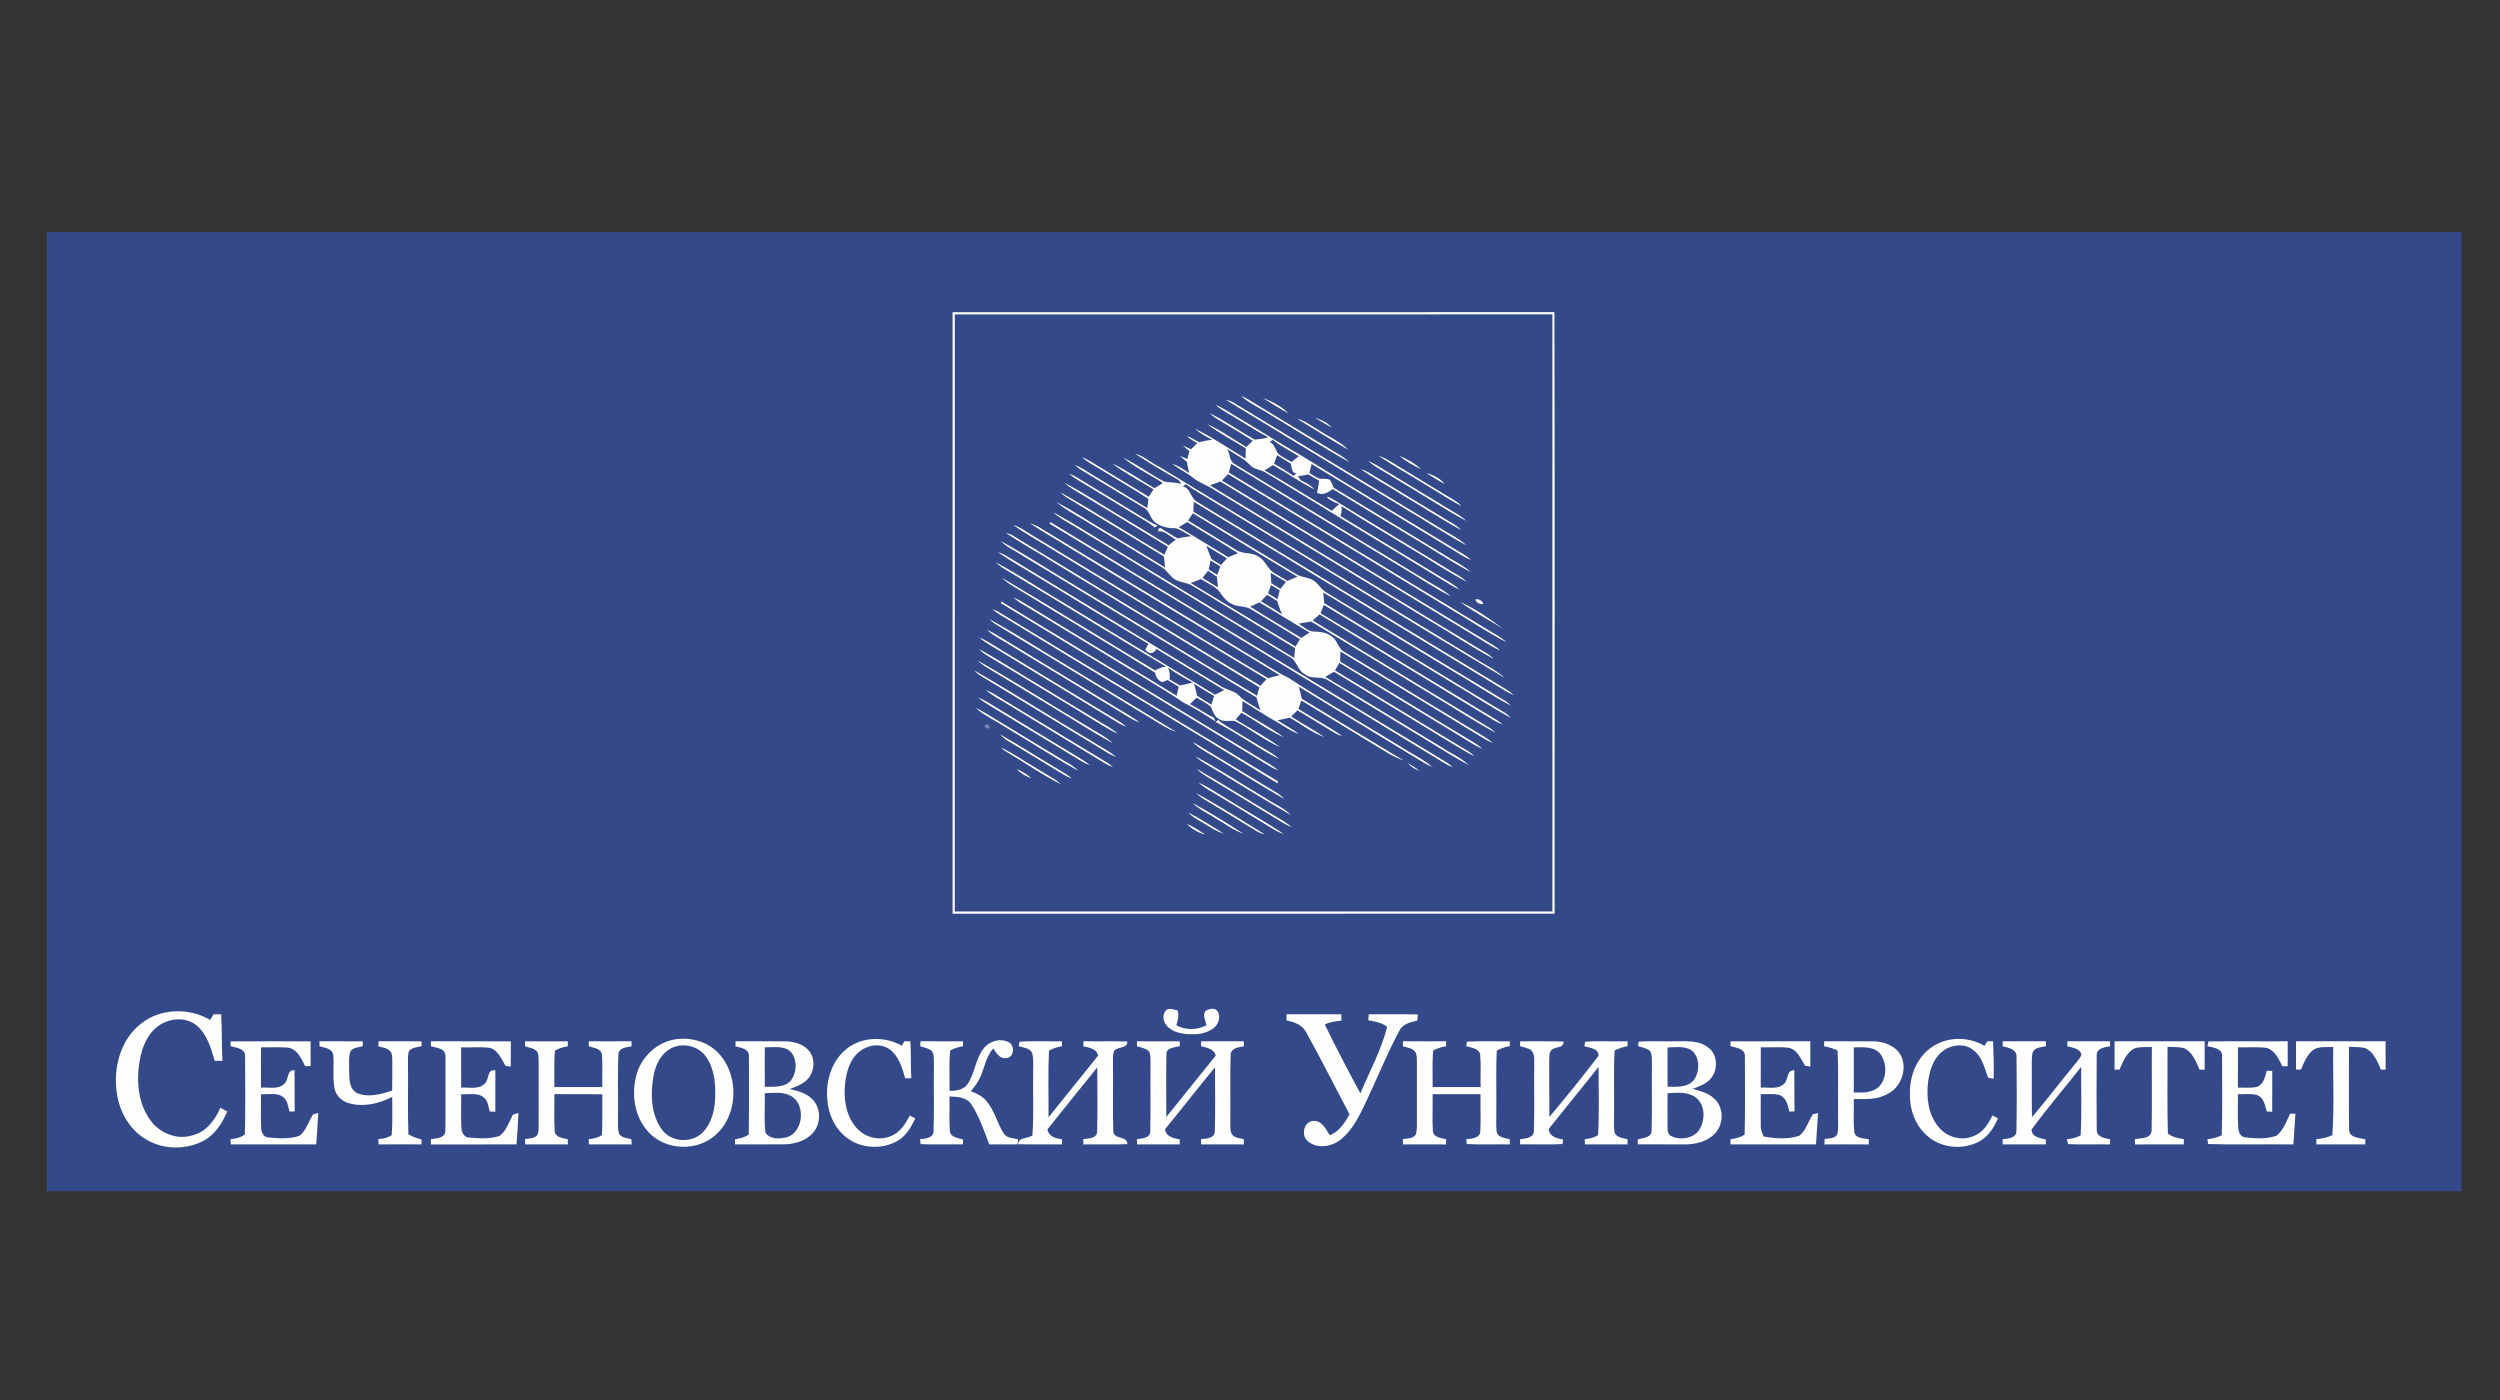 <?xml version="1.0" encoding="utf-8"?>
<!-- Generator: Adobe Illustrator 27.2.0, SVG Export Plug-In . SVG Version: 6.00 Build 0)  -->
<svg version="1.1" id="_x31_" xmlns="http://www.w3.org/2000/svg" xmlns:xlink="http://www.w3.org/1999/xlink" x="0px" y="0px"
	 viewBox="0 0 250 140" style="enable-background:new 0 0 250 140;" xml:space="preserve">
<rect x="0" y="0" width="250" height="140" fill="#333333" stroke="none"/>
<style type="text/css">
	.st0{fill-rule:evenodd;clip-rule:evenodd;fill:#34498A;}
	.st1{fill-rule:evenodd;clip-rule:evenodd;fill:#FEFEFC;}
	.st2{fill-rule:evenodd;clip-rule:evenodd;fill:#7783AE;}
</style>
<g>
	<rect x="4.674" y="23.195" class="st0" width="241.473" height="95.933"/>
	<path class="st1" d="M95.26,31.218c20.059,0.002,40.118,0.015,60.179-0.006c0.054,20.051,0.01,40.105,0.021,60.156
		c-20.067,0.006-40.134-0.006-60.2,0.006C95.258,71.322,95.258,51.271,95.26,31.218L95.26,31.218z M95.48,31.438
		c-0.002,19.905,0.004,39.807-0.002,59.712c19.92-0.006,39.84-0.002,59.762-0.002c0-19.905-0.002-39.809,0-59.714
		C135.32,31.447,115.4,31.439,95.48,31.438L95.48,31.438z M124.086,39.576c0.884,0.793,1.998,1.268,2.982,1.924
		c2.615,1.556,5.175,3.22,7.835,4.698c-0.444-0.471-1.031-0.757-1.571-1.093c-2.61-1.583-5.219-3.164-7.827-4.747
		C125.046,40.073,124.592,39.774,124.086,39.576L124.086,39.576z M126.262,39.784c0.845,0.54,1.701,1.073,2.585,1.55
		C128.128,40.616,127.206,40.133,126.262,39.784L126.262,39.784z M122.575,39.977c6.034,3.691,12.093,7.341,18.135,11.018
		c1.988,1.158,3.897,2.459,5.932,3.532c-0.818-0.764-1.87-1.206-2.793-1.824c-6.843-4.156-13.693-8.302-20.53-12.465
		C123.088,40.101,122.83,40.035,122.575,39.977L122.575,39.977z M121.554,40.502c0.674,0.569,1.477,0.952,2.214,1.426
		c1.017,0.596,1.994,1.262,3.05,1.789c-0.429,0.181-0.903,0.17-1.353,0.243c-1.511-0.859-2.946-1.855-4.49-2.652
		c0.426,0.467,1.002,0.741,1.533,1.069c0.927,0.56,1.857,1.112,2.77,1.695c-0.222,0.206-0.43,0.417-0.645,0.627
		c-1.293-0.77-2.527-1.666-3.903-2.283c1.199,0.925,2.569,1.608,3.847,2.421c-0.01,0.34-0.019,0.679-0.017,1.019
		c-1.689-0.996-3.303-2.135-5.069-2.986c0.508,0.463,1.118,0.791,1.731,1.094c-0.442,0.07-0.882,0.147-1.314,0.255
		c-0.405-0.232-0.807-0.471-1.245-0.631c0.315,0.297,0.689,0.515,1.062,0.73c-0.212,0.203-0.423,0.407-0.631,0.61
		c-0.272-0.131-0.544-0.263-0.82-0.376c0.218,0.191,0.444,0.372,0.676,0.552c-0.073,0.264-0.151,0.529-0.218,0.795
		c-0.253-0.106-0.504-0.21-0.755-0.311c0.23,0.203,0.467,0.396,0.705,0.593c0.07,0.38,0.149,0.759,0.241,1.137
		c-0.529-0.382-1.087-0.733-1.704-0.952c0.639,0.535,1.415,0.876,2.069,1.394c0.654,0.542,1.49,0.78,2.187,1.257
		c7.202,4.389,14.417,8.754,21.626,13.131c2.094,1.232,4.119,2.587,6.258,3.737c-0.496-0.544-1.191-0.834-1.801-1.224
		c-8.85-5.384-17.714-10.744-26.562-16.129c0.348-0.118,0.689-0.257,1.035-0.382c8.675,5.262,17.347,10.529,26.023,15.793
		c0.641,0.378,1.253,0.817,1.948,1.1c-0.417-0.425-0.952-0.695-1.455-0.998c-8.785-5.329-17.563-10.665-26.352-15.99
		c0.201-0.216,0.403-0.434,0.604-0.652c7.352,4.459,14.699,8.923,22.051,13.378c1.938,1.137,3.805,2.409,5.798,3.445
		c-0.496-0.484-1.122-0.793-1.702-1.156c-8.688-5.271-17.378-10.539-26.062-15.816c0.077-0.293,0.153-0.589,0.226-0.884
		c5.561,3.393,11.136,6.764,16.704,10.143c1.768,1.019,3.445,2.206,5.274,3.115c-0.807-0.728-1.82-1.162-2.72-1.757
		c-6.287-3.822-12.577-7.638-18.868-11.452c-0.583-0.272-0.49-1.042-0.776-1.527c0.749,0.546,1.635,0.913,2.272,1.606
		c0.438,0.492,1.17,0.452,1.687,0.828c5.831,3.557,11.676,7.088,17.513,10.634c0.568,0.342,1.116,0.724,1.731,0.977
		c-0.533-0.519-1.21-0.842-1.832-1.234c-3.349-2.04-6.708-4.065-10.055-6.107c0.127-0.311,0.147-0.643,0.11-0.975
		c2.372,1.506,4.798,2.926,7.196,4.393c1.789,1.038,3.498,2.229,5.341,3.168c-0.635-0.614-1.463-0.965-2.191-1.45
		c-3.723-2.266-7.456-4.513-11.172-6.791c-0.21-0.1-0.409-0.27-0.649-0.257c0.309,0.378,0.805,0.55,1.247,0.728
		c-0.043,0.037-0.125,0.106-0.168,0.143c-0.197,0.166-0.384,0.346-0.562,0.529c-2.249-1.338-4.453-2.753-6.727-4.044
		c0.276-0.176,0.55-0.355,0.828-0.535c1.396,0.78,2.702,1.716,4.138,2.426c-0.37-0.45-0.892-0.666-1.384-0.928
		c-0.062-0.098-0.183-0.293-0.243-0.39c0.344-0.035,0.687-0.093,1.027-0.176c0.361,0.209,0.72,0.425,1.081,0.637
		c-0.064,0.402-0.118,0.805-0.203,1.204c0.55,0.328,1.114-0.058,1.567-0.369c2.592,1.565,5.175,3.144,7.765,4.71
		c2.023,1.181,3.967,2.502,6.038,3.594c-0.782-0.733-1.787-1.152-2.668-1.745c-3.683-2.241-7.372-4.468-11.053-6.711
		c-0.124-0.264-0.185-0.569-0.388-0.787c-0.328-0.145-0.702-0.056-1.046-0.116c-0.357-0.139-0.666-0.369-0.99-0.564
		c0.081-0.297,0.151-0.595,0.226-0.894c4.691,2.88,9.41,5.715,14.112,8.578c0.612,0.365,1.197,0.782,1.867,1.042
		c-0.21-0.187-0.43-0.363-0.666-0.513c-5.439-3.32-10.923-6.58-16.332-9.948c-2.158-1.22-4.243-2.569-6.382-3.828
		C123.029,41.313,122.355,40.784,121.554,40.502L121.554,40.502z M126.974,44.204c0.456,0.206,0.564,0.701,0.78,1.102
		c0.403,0.378,0.927,0.598,1.392,0.89c0.243-0.195,0.487-0.388,0.737-0.575c-0.89-0.525-1.797-1.023-2.625-1.639
		C127.161,44.056,127.065,44.129,126.974,44.204L126.974,44.204z M127.708,45.519c-0.098,0.284-0.199,0.566-0.299,0.847
		c0.652,0.396,1.316,0.776,1.938,1.22c0.1-0.083,0.201-0.168,0.303-0.251c-0.519-0.012-0.463-0.616-0.567-0.965
		C128.622,46.088,128.163,45.804,127.708,45.519L127.708,45.519z M131.487,41.757c0.554,0.355,1.116,0.703,1.706,0.996
		C132.732,42.259,132.114,41.971,131.487,41.757L131.487,41.757z M129.728,41.884c1.691,1.054,3.39,2.098,5.113,3.1
		c-0.872-0.876-2.048-1.345-3.061-2.03C131.107,42.579,130.499,42.048,129.728,41.884L129.728,41.884z M113.485,45.353
		c1.43,0.934,2.893,1.822,4.386,2.654c0.064,0.098,0.191,0.295,0.255,0.392c-0.568-0.191-1.172-0.124-1.743-0.255
		c-1.388-0.747-2.668-1.691-4.08-2.394c1.197,1.029,2.671,1.679,3.984,2.552c-0.28,0.168-0.56,0.34-0.834,0.515
		c-1.421-0.813-2.753-1.791-4.241-2.475c1.291,0.99,2.758,1.733,4.14,2.594c-0.16,0.245-0.317,0.494-0.471,0.743
		c-1.65-0.992-3.287-2.006-4.938-2.996c-0.569-0.342-1.12-0.733-1.749-0.957c0.623,0.552,1.384,0.909,2.081,1.355
		c1.519,0.938,3.073,1.824,4.565,2.806c-0.027,0.23-0.083,0.689-0.11,0.919c-1.884-1.154-3.775-2.293-5.663-3.44
		c-0.521-0.315-1.025-0.668-1.598-0.88c0.259,0.253,0.558,0.458,0.871,0.643c2.004,1.199,3.994,2.419,5.993,3.621
		c0.614,0.268,0.66,1.035,1.133,1.448c0.587,0.477,1.351,0.649,2.094,0.623c0.569,0.141,1.033,0.556,1.565,0.801
		c-0.465,0.046-0.925,0.116-1.376,0.218c-0.558-0.324-1.104-0.664-1.65-1.007c-0.222-0.149-0.257,0.168-0.328,0.299
		c0.699-0.116,1.222,0.533,1.809,0.826c-0.243,0.185-0.481,0.376-0.718,0.567c-1.49-0.926-3.003-1.818-4.501-2.733
		c-1.982-1.162-3.889-2.465-5.93-3.521c0.23,0.218,0.484,0.411,0.755,0.579c3.204,1.932,6.403,3.876,9.597,5.824
		c-0.116,0.266-0.228,0.533-0.34,0.801c-3.476-2.064-6.881-4.254-10.396-6.244c0.189,0.195,0.396,0.375,0.627,0.521
		c3.241,1.963,6.486,3.922,9.719,5.897c0.033,0.369,0.07,0.737,0.118,1.106c-1.907-1.206-3.857-2.347-5.779-3.529
		c-1.712-0.988-3.337-2.133-5.104-3.017c1.081,0.902,2.376,1.5,3.55,2.272c2.322,1.405,4.636,2.82,6.962,4.217
		c0.571,0.317,0.849,0.965,1.421,1.282c0.525,0.291,1.166,0.272,1.679,0.596c3.413,2.094,6.849,4.15,10.263,6.242
		c-0.033,0.324-0.058,0.649-0.077,0.975c-6.034-3.683-12.083-7.341-18.127-11.008c-1.986-1.172-3.909-2.457-5.941-3.542
		c0.623,0.637,1.471,0.975,2.204,1.467c7.125,4.322,14.245,8.653,21.375,12.967c0.772,0.34,0.789,1.386,1.558,1.751
		c0.668,0.552,1.616,0.127,2.303,0.595c2.677,1.631,5.362,3.25,8.039,4.883c2.023,1.183,3.978,2.496,6.044,3.604
		c-0.768-0.747-1.784-1.158-2.664-1.751c-3.901-2.351-7.773-4.754-11.695-7.07c0.293-0.166,0.587-0.336,0.878-0.51
		c2.691,1.633,5.384,3.264,8.072,4.899c1.986,1.168,3.913,2.444,5.937,3.544c-0.357-0.436-0.884-0.67-1.351-0.959
		c-4.185-2.544-8.375-5.078-12.56-7.623c0.147-0.251,0.293-0.502,0.442-0.753c4.115,2.513,8.248,5.001,12.367,7.512
		c0.647,0.382,1.266,0.822,1.969,1.104c-0.267-0.239-0.554-0.455-0.861-0.639c-4.474-2.683-8.912-5.432-13.396-8.103
		c0.008-0.34,0.012-0.682,0.017-1.021c4.862,2.947,9.723,5.897,14.581,8.848c0.222,0.127,0.463,0.232,0.708,0.318
		c-1.235-0.946-2.641-1.641-3.945-2.48c-3.64-2.206-7.273-4.422-10.917-6.621c-0.662-0.318-0.703-1.197-1.313-1.575
		c-0.481-0.373-1.094-0.465-1.683-0.469c-0.637,0.014-1.102-0.496-1.61-0.797c0.415-0.068,0.836-0.135,1.253-0.212
		c4.056,2.453,8.101,4.918,12.155,7.374c2.108,1.239,4.148,2.602,6.302,3.758c-0.201-0.201-0.411-0.382-0.651-0.527
		c-5.883-3.567-11.765-7.14-17.648-10.707c0.228-0.203,0.456-0.405,0.685-0.608c5.81,3.538,11.632,7.059,17.444,10.597
		c0.282,0.17,0.581,0.313,0.896,0.421c-0.344-0.291-0.724-0.525-1.106-0.755c-5.716-3.444-11.4-6.941-17.121-10.373
		c0.104-0.28,0.208-0.562,0.313-0.841c4.167,2.536,8.342,5.061,12.512,7.597c2.075,1.214,4.081,2.55,6.19,3.7
		c-0.436-0.506-1.06-0.772-1.612-1.119c-5.681-3.459-11.377-6.891-17.054-10.36c-0.025-0.355-0.052-0.71-0.083-1.065
		c4.264,2.612,8.549,5.187,12.817,7.791c1.996,1.162,3.916,2.457,5.955,3.54c-0.197-0.193-0.401-0.374-0.635-0.519
		c-5.928-3.585-11.844-7.188-17.772-10.773c-0.635-0.33-0.917-1.081-1.579-1.363c-0.517-0.205-1.096-0.226-1.565-0.546
		c-3.401-2.077-6.812-4.136-10.219-6.206c0.015-0.33,0.029-0.66,0.042-0.99c10.128,6.14,20.248,12.29,30.374,18.432
		c0.531,0.328,1.058,0.676,1.645,0.905c-0.251-0.218-0.517-0.417-0.795-0.591c-10.329-6.256-20.644-12.531-30.971-18.789
		c-0.583-0.38-0.581-1.322-1.353-1.492c0.098-0.075,0.199-0.151,0.301-0.224c0.95,0.691,1.992,1.239,2.982,1.87
		c9.64,5.826,19.239,11.718,28.899,17.504c-0.89-0.849-2.036-1.344-3.054-2.015c-10.489-6.368-20.976-12.736-31.471-19.096
		C115.095,46.283,114.395,45.6,113.485,45.353L113.485,45.353z M118.811,52.056c1.598,0.998,3.225,1.951,4.828,2.944
		c0.652,0.45,1.546,0.181,2.193,0.662c0.743,0.361,0.909,1.307,1.646,1.67c0.419,0.259,0.845,0.506,1.27,0.757
		c0.33-0.143,0.66-0.284,0.996-0.417c-3.498-2.102-6.986-4.219-10.464-6.352C119.126,51.566,118.967,51.811,118.811,52.056
		L118.811,52.056z M117.875,52.718c1.67,0.975,3.299,2.013,4.961,3c0.322-0.135,0.643-0.27,0.973-0.4
		c-1.677-1.071-3.401-2.065-5.088-3.117C118.439,52.375,118.157,52.547,117.875,52.718L117.875,52.718z M120.633,54.583
		c0.178,0.432,0.313,0.882,0.513,1.307c0.301,0.23,0.635,0.409,0.959,0.608c0.197-0.222,0.394-0.442,0.595-0.662
		C122.011,55.417,121.32,55.002,120.633,54.583L120.633,54.583z M121.052,56.05c-0.06,0.297-0.118,0.595-0.18,0.892
		c0.284,0.18,0.564,0.363,0.849,0.546c0.102-0.284,0.208-0.567,0.318-0.847C121.71,56.444,121.38,56.247,121.052,56.05
		L121.052,56.05z M120.245,57.789c0.519,0.313,1.037,0.627,1.554,0.948c-0.042-0.353-0.079-0.705-0.11-1.056
		c-0.293-0.203-0.591-0.399-0.882-0.6C120.618,57.316,120.43,57.552,120.245,57.789L120.245,57.789z M127.072,57.282
		c0.017,0.345,0.039,0.691,0.054,1.036c0.305,0.191,0.612,0.38,0.919,0.571c0.181-0.235,0.365-0.471,0.55-0.705
		C128.084,57.89,127.578,57.585,127.072,57.282L127.072,57.282z M119.072,58.301c3.505,2.102,6.991,4.233,10.485,6.354
		c0.145-0.247,0.293-0.492,0.444-0.737c-1.606-1-3.231-1.967-4.843-2.957c-0.573-0.394-1.322-0.234-1.926-0.544
		c-0.471-0.21-0.838-0.591-1.116-1.017c-0.448-0.747-1.322-1.027-2.009-1.494C119.763,58.042,119.417,58.175,119.072,58.301
		L119.072,58.301z M127.098,58.5c-0.098,0.278-0.197,0.554-0.293,0.832c0.313,0.197,0.627,0.394,0.942,0.593
		c0.073-0.295,0.149-0.593,0.226-0.888C127.679,58.859,127.387,58.679,127.098,58.5L127.098,58.5z M126.702,59.482
		c-0.201,0.214-0.405,0.429-0.604,0.645c0.707,0.438,1.432,0.847,2.119,1.318c-0.203-0.432-0.363-0.882-0.49-1.34
		C127.385,59.893,127.044,59.687,126.702,59.482L126.702,59.482z M125.013,60.665c1.687,1.063,3.411,2.069,5.105,3.119
		c0.282-0.18,0.564-0.359,0.849-0.535c-1.702-0.959-3.343-2.017-5.023-3.011C125.634,60.383,125.324,60.524,125.013,60.665
		L125.013,60.665z M137.818,45.559c1.687,1.12,3.455,2.112,5.175,3.183c1.062,0.612,2.067,1.322,3.171,1.859
		c-0.525-0.531-1.205-0.851-1.83-1.239c-1.756-1.075-3.521-2.135-5.277-3.21C138.665,45.909,138.252,45.706,137.818,45.559
		L137.818,45.559z M139.932,45.569c0.649,0.568,1.415,0.988,2.189,1.363C141.497,46.331,140.715,45.918,139.932,45.569
		L139.932,45.569z M136.824,46.117c0.849,0.708,1.863,1.181,2.785,1.785c2.347,1.374,4.615,2.89,7.007,4.185
		c-0.459-0.477-1.058-0.774-1.616-1.114c-2.116-1.28-4.227-2.563-6.339-3.847C138.059,46.771,137.486,46.356,136.824,46.117
		L136.824,46.117z M136.079,46.918c1.313,0.925,2.741,1.672,4.094,2.538c1.986,1.174,3.916,2.446,5.941,3.548
		c-0.417-0.461-0.983-0.733-1.504-1.054c-2.318-1.405-4.636-2.81-6.953-4.22C137.15,47.428,136.662,47.059,136.079,46.918
		L136.079,46.918z M106.898,47.349c0.517,0.49,1.164,0.809,1.764,1.181c1.718,1.046,3.443,2.083,5.159,3.131
		c0.566,0.347,1.162,0.654,1.662,1.096c0.089-0.064,0.178-0.129,0.268-0.193c-0.546-0.237-1.052-0.554-1.554-0.869
		c-1.836-1.123-3.679-2.231-5.519-3.351C108.096,47.995,107.533,47.602,106.898,47.349L106.898,47.349z M142.648,47.308
		c0.596,0.388,1.203,0.762,1.834,1.096C144.012,47.845,143.344,47.493,142.648,47.308L142.648,47.308z M104.958,52.367
		c12.807,7.725,25.576,15.513,38.367,23.265c0.641,0.371,1.241,0.83,1.948,1.077c-0.193-0.176-0.394-0.334-0.612-0.471
		c-13.214-7.997-26.404-16.036-39.622-24.028C105.019,52.25,104.979,52.329,104.958,52.367L104.958,52.367z M102.973,52.307
		c1.224,0.855,2.552,1.556,3.81,2.363c7.067,4.277,14.118,8.582,21.192,12.848c-0.39,0.089-0.774,0.189-1.154,0.305
		c-7.831-4.7-15.618-9.476-23.435-14.197c-0.687-0.39-1.313-0.905-2.077-1.133c1.355,0.963,2.828,1.753,4.237,2.637
		c7.034,4.262,14.054,8.549,21.101,12.79c-0.205,0.218-0.403,0.436-0.602,0.656c-8.302-5.013-16.583-10.058-24.877-15.083
		c-0.181-0.102-0.386-0.151-0.583-0.201c1.562,1.048,3.21,1.961,4.804,2.959c6.848,4.16,13.707,8.302,20.546,12.477
		c-0.079,0.282-0.155,0.566-0.228,0.849c-5.75-3.451-11.47-6.955-17.208-10.423c-2.805-1.666-5.545-3.442-8.389-5.038
		c0.38,0.44,0.909,0.699,1.399,0.994c8.053,4.878,16.092,9.773,24.147,14.643c0.108,0.438,0.239,0.869,0.392,1.295
		c-0.705-0.506-1.525-0.851-2.139-1.477c-0.473-0.525-1.231-0.554-1.795-0.94c-7.19-4.38-14.398-8.732-21.59-13.11
		c-0.234-0.135-0.485-0.23-0.735-0.313c1.297,0.936,2.723,1.683,4.077,2.54c3.66,2.206,7.29,4.461,10.971,6.632
		c-0.075,0.141-0.222,0.425-0.295,0.567c0.261,0.506,0.871,0.467,1.087-0.06c2.26,1.378,4.53,2.741,6.789,4.121
		c-0.313,0.149-0.616,0.305-0.921,0.463c-5.189-3.173-10.402-6.308-15.598-9.474c-2.121-1.243-4.166-2.621-6.337-3.774
		c0.365,0.363,0.805,0.633,1.247,0.892c5.285,3.164,10.514,6.418,15.813,9.557c-0.409,0.01-0.77,0.174-1.112,0.374
		c-5.117-3.092-10.205-6.235-15.345-9.286c0.313,0.293,0.654,0.554,1.017,0.782c4.775,2.92,9.589,5.781,14.344,8.736
		c0.039,0.442,0.288,0.774,0.699,0.938c0.178-0.073,0.357-0.147,0.537-0.218c0.371,0.228,0.741,0.456,1.114,0.681
		c-0.075,0.299-0.145,0.6-0.21,0.903c-4.884-3.013-9.813-5.953-14.708-8.95c-0.531-0.32-1.052-0.662-1.633-0.886
		c0.206,0.185,0.425,0.355,0.66,0.504c2.959,1.787,5.912,3.584,8.869,5.376c2.502,1.56,5.084,3,7.524,4.65
		c1.11,0.529,2.131,1.214,3.171,1.865c-0.043-0.095-0.127-0.284-0.17-0.378c-0.834-0.386-1.562-0.956-2.392-1.349
		c0.228-0.214,0.454-0.43,0.676-0.652c0.467,0.299,0.984,0.533,1.405,0.899c0.218,0.419,0.322,0.942,0.764,1.199
		c0.473,0.386,1.104,0.16,1.652,0.243c1.556,0.807,2.946,1.926,4.555,2.631c-1.415-1.04-2.982-1.861-4.47-2.789
		c0.191-0.226,0.382-0.45,0.575-0.676c1.43,0.801,2.752,1.809,4.254,2.469c-1.316-0.986-2.797-1.728-4.175-2.623
		c0.01-0.338,0.016-0.676,0.016-1.014c1.143,0.683,2.247,1.43,3.409,2.081c0.741,0.421,1.426,0.952,2.245,1.22
		c-0.67-0.517-1.43-0.897-2.131-1.372c0.4-0.083,0.805-0.168,1.204-0.259c1.164,0.625,2.202,1.504,3.465,1.93
		c-1.079-0.724-2.218-1.355-3.316-2.046c0.208-0.21,0.419-0.417,0.631-0.623c1.206,0.733,2.419,1.459,3.621,2.2
		c0.27,0.168,0.564,0.297,0.874,0.382c-1.413-0.992-2.947-1.797-4.399-2.727c0.094-0.28,0.189-0.558,0.286-0.838
		c2.901,1.753,5.796,3.517,8.694,5.277c0.494,0.297,1.023,0.535,1.564,0.735c-3.413-2.048-6.814-4.115-10.209-6.192
		c-0.089-0.403-0.185-0.803-0.293-1.199c4.061,2.5,8.153,4.947,12.222,7.437c0.355,0.22,0.722,0.425,1.114,0.581
		c-0.834-0.737-1.867-1.197-2.793-1.803c-3.866-2.388-7.814-4.652-11.62-7.128c-1.141-0.544-2.179-1.274-3.268-1.909
		c-7.219-4.378-14.436-8.758-21.652-13.141C103.595,52.545,103.286,52.415,102.973,52.307L102.973,52.307z M116.779,66.761
		c0.208,0.367,0.23,0.772,0.172,1.179c0.351,0.203,0.702,0.407,1.054,0.612c0.421-0.108,0.855-0.17,1.268-0.315
		C118.396,67.828,117.58,67.3,116.779,66.761L116.779,66.761z M119.703,69.566c0.465,0.317,0.948,0.604,1.43,0.896
		c0.091-0.29,0.187-0.575,0.288-0.861c-0.681-0.398-1.365-0.793-2.013-1.241C119.519,68.757,119.627,69.157,119.703,69.566
		L119.703,69.566z M147.552,59.938c-0.012,0.305,0.485,0.536,0.755,0.454C148.286,60.088,147.832,59.847,147.552,59.938
		L147.552,59.938z M100.118,60.335c9.022,5.459,18.032,10.939,27.047,16.409c0.216,0.118,0.444,0.212,0.677,0.299
		c-0.6-0.517-1.318-0.867-1.98-1.29c-8.59-5.206-17.166-10.429-25.761-15.625C100.107,60.181,100.115,60.283,100.118,60.335
		L100.118,60.335z M146.008,60.194c1.384,1.013,2.915,1.816,4.366,2.733C148.996,61.906,147.583,60.885,146.008,60.194
		L146.008,60.194z M99.209,60.922c0.649,0.513,1.386,0.894,2.085,1.33c8.817,5.376,17.675,10.692,26.477,16.094
		c0.004-0.056,0.012-0.17,0.015-0.226c-9.367-5.65-18.702-11.352-28.062-17.009C99.561,61.028,99.383,60.974,99.209,60.922
		L99.209,60.922z M98.922,61.897c0.199,0.197,0.413,0.384,0.652,0.533c5.181,3.129,10.348,6.277,15.523,9.412
		c0.818,0.49,1.61,1.048,2.525,1.347c-3.438-2.114-6.903-4.189-10.348-6.291C104.483,65.244,101.757,63.47,98.922,61.897
		L98.922,61.897z M98.671,62.97c0.789,0.724,1.791,1.15,2.675,1.743c3.843,2.334,7.696,4.658,11.531,7.007
		c0.347,0.214,0.716,0.4,1.102,0.537c-0.863-0.677-1.853-1.164-2.772-1.757c-3.88-2.367-7.775-4.704-11.651-7.076
		C99.271,63.252,98.976,63.101,98.671,62.97L98.671,62.97z M97.92,63.758c0.859,0.699,1.864,1.181,2.789,1.785
		c3.735,2.256,7.462,4.521,11.188,6.789c0.239,0.145,0.502,0.245,0.772,0.328c-0.809-0.614-1.716-1.077-2.571-1.619
		c-3.488-2.118-6.974-4.235-10.464-6.349C99.074,64.362,98.542,63.968,97.92,63.758L97.92,63.758z M97.889,64.904
		c0.286,0.303,0.629,0.539,0.992,0.745c2.457,1.465,4.888,2.973,7.341,4.445c1.859,1.083,3.64,2.307,5.547,3.299
		c-0.456-0.469-1.048-0.757-1.596-1.098c-2.199-1.326-4.387-2.666-6.586-3.992C101.682,67.18,99.837,65.95,97.889,64.904
		L97.889,64.904z M97.756,66.039c0.245,0.255,0.533,0.465,0.836,0.651c2.17,1.297,4.324,2.623,6.491,3.924
		c2.077,1.229,4.092,2.571,6.217,3.712c-0.724-0.691-1.656-1.094-2.482-1.641C105.12,70.49,101.493,68.164,97.756,66.039
		L97.756,66.039z M97.428,67.041c0.469,0.539,1.143,0.818,1.733,1.199c3.49,2.115,6.976,4.235,10.466,6.351
		c0.653,0.392,1.28,0.84,1.996,1.112c-0.788-0.672-1.737-1.112-2.6-1.676C105.149,71.714,101.335,69.293,97.428,67.041
		L97.428,67.041z M98.592,68.996c0.581,0.544,1.309,0.89,1.978,1.307c3.237,1.976,6.486,3.932,9.721,5.908
		c0.32,0.199,0.651,0.382,1.012,0.502c-0.504-0.463-1.127-0.764-1.702-1.123c-3.162-1.925-6.329-3.836-9.491-5.76
		C99.619,69.527,99.128,69.214,98.592,68.996L98.592,68.996z M97.837,69.761c0.209,0.185,0.427,0.357,0.664,0.508
		c3.248,1.963,6.493,3.936,9.736,5.908c0.234,0.139,0.483,0.247,0.741,0.338c-0.623-0.539-1.367-0.907-2.061-1.34
		c-2.365-1.436-4.729-2.868-7.092-4.306C99.175,70.479,98.545,70.04,97.837,69.761L97.837,69.761z M97.563,70.786
		c0.832,0.768,1.897,1.212,2.832,1.841c2.482,1.469,4.903,3.052,7.428,4.447c-0.427-0.463-1-0.741-1.527-1.065
		c-2.04-1.237-4.081-2.473-6.119-3.714C99.306,71.791,98.482,71.201,97.563,70.786L97.563,70.786z M121.564,72.204
		c2.185,1.11,4.167,2.592,6.351,3.712c-0.245-0.247-0.519-0.461-0.816-0.635c-1.293-0.764-2.571-1.556-3.859-2.33
		c-0.487-0.299-1.008-0.558-1.417-0.965C121.733,72.058,121.647,72.131,121.564,72.204L121.564,72.204z M99.991,73.426
		c0.251,0.259,0.523,0.5,0.836,0.685c1.809,1.081,3.61,2.175,5.405,3.278c0.301,0.187,0.62,0.344,0.956,0.457
		c-0.461-0.396-1-0.687-1.517-1.004C103.773,75.71,101.908,74.524,99.991,73.426L99.991,73.426z M119.267,74.179
		c0.341,0.398,0.778,0.691,1.231,0.948c2.656,1.575,5.264,3.239,7.941,4.779c-0.467-0.525-1.108-0.832-1.697-1.193
		C124.249,77.205,121.762,75.685,119.267,74.179L119.267,74.179z M100.086,74.746c0.185,0.174,0.386,0.338,0.61,0.463
		c1.816,1.064,3.54,2.305,5.434,3.227c-0.766-0.668-1.701-1.092-2.546-1.645C102.414,76.119,101.311,75.32,100.086,74.746
		L100.086,74.746z M119.566,75.65c0.297,0.301,0.653,0.541,1.021,0.749c2.851,1.679,5.636,3.474,8.51,5.113
		c-0.699-0.749-1.691-1.108-2.519-1.685C124.229,78.452,121.965,76.926,119.566,75.65L119.566,75.65z M140.735,76.3
		c0.344,0.346,0.749,0.629,1.216,0.788C141.576,76.779,141.161,76.526,140.735,76.3L140.735,76.3z M101.676,76.908
		c0.384,0.452,0.928,0.718,1.473,0.93C102.719,77.443,102.217,77.128,101.676,76.908L101.676,76.908z M121.386,78.084
		c1.955,1.185,3.907,2.378,5.866,3.561c0.627,0.369,1.22,0.809,1.909,1.062c-0.425-0.386-0.927-0.668-1.415-0.961
		c-2.7-1.602-5.345-3.299-8.07-4.851C120.153,77.412,120.793,77.719,121.386,78.084L121.386,78.084z M119.855,78.254
		c0.546,0.517,1.224,0.855,1.861,1.245c1.84,1.122,3.687,2.229,5.521,3.359c0.361,0.226,0.745,0.419,1.152,0.55
		c-1.851-1.249-3.812-2.33-5.704-3.519C121.737,79.35,120.853,78.698,119.855,78.254L119.855,78.254z M119.626,79.308
		c0.43,0.481,1.023,0.753,1.564,1.085c1.401,0.851,2.805,1.697,4.2,2.559c0.344,0.218,0.71,0.409,1.114,0.502
		C124.231,82.041,121.961,80.609,119.626,79.308L119.626,79.308z M119.261,80.302c0.685,0.676,1.593,1.054,2.386,1.583
		c0.886,0.502,1.703,1.154,2.681,1.475C122.67,82.292,120.992,81.242,119.261,80.302L119.261,80.302z M118.846,81.253
		c0.45,0.521,1.098,0.789,1.666,1.156c0.593,0.372,1.187,0.763,1.87,0.952C121.212,82.643,120.062,81.887,118.846,81.253
		L118.846,81.253z M118.653,82.361c0.51,0.521,1.158,0.917,1.865,1.102C119.931,83.043,119.307,82.666,118.653,82.361
		L118.653,82.361z M116.67,100.973c0.349-0.189,0.732,0.004,1.089,0.064c0.172,0.498,0.023,1.007-0.129,1.488
		c0.925,0.513,2.089,0.494,3.017-0.004c-0.096-0.469-0.438-1.023-0.069-1.45c0.313-0.162,0.697-0.284,1.031-0.1
		c0.523,0.463,0.328,1.326-0.147,1.751c-0.772,0.697-1.892,0.762-2.876,0.679c-0.793-0.083-1.714-0.351-2.098-1.121
		C116.257,101.868,116.3,101.287,116.67,100.973L116.67,100.973z M14.119,102.351c1.94-1.538,4.798-1.596,6.906-0.357
		c0.11-0.189,0.22-0.376,0.33-0.566c0.255,0,0.51,0,0.764,0.002c0.083,1.55,0.04,3.106,0.124,4.658
		c-0.259-0.004-0.517-0.006-0.776-0.008c-0.369-1.257-0.741-2.629-1.78-3.513c-1.058-0.903-2.693-0.778-3.793-0.016
		c-1.131,0.774-1.677,2.135-1.913,3.438c-0.365,2.042-0.203,4.326,1.065,6.046c0.919,1.266,2.602,1.971,4.137,1.519
		c1.388-0.311,2.324-1.533,2.851-2.782c0.232,0.126,0.463,0.249,0.695,0.377c-0.513,1.179-1.247,2.359-2.43,2.961
		c-1.826,0.925-4.164,0.857-5.882-0.288c-1.54-0.981-2.486-2.724-2.729-4.509C11.298,106.8,12.044,103.955,14.119,102.351
		L14.119,102.351z M128.655,101.424c1.824,0.008,3.65,0.004,5.474,0.004c0.002,0.212,0.006,0.425,0.012,0.637
		c-0.567,0.06-1.143,0.126-1.66,0.388c1.122,2.326,2.336,4.609,3.557,6.885c0.919-2.206,2.092-4.332,2.681-6.658
		c-0.55-0.411-1.224-0.544-1.886-0.645c0.01-0.152,0.029-0.457,0.041-0.61c1.637,0.016,3.277-0.017,4.916,0.021
		c-0.015,0.152-0.046,0.457-0.06,0.61c-0.666,0.158-1.454,0.334-1.789,1.006c-1.17,2.177-2.096,4.474-3.146,6.709
		c-0.737,1.552-1.448,3.241-2.872,4.293c-0.894,0.647-2.314,0.819-3.169,0.025c-0.672-0.566-0.369-1.938,0.564-1.992
		c0.865-0.083,1.27,0.82,1.658,1.43c0.952-0.363,1.502-1.256,1.98-2.098c-1.457-2.735-2.839-5.513-4.349-8.219
		c-0.386-0.73-1.193-1.021-1.953-1.162C128.653,101.841,128.653,101.633,128.655,101.424L128.655,101.424z M67.631,103.92
		c1.322-0.189,2.722,0.149,3.772,0.982c2.65,2.164,2.587,6.901-0.23,8.9c-1.884,1.361-4.75,1.125-6.329-0.6
		c-1.44-1.548-1.753-3.903-1.149-5.88C64.23,105.567,65.797,104.163,67.631,103.92L67.631,103.92z M67.293,104.741
		c-1.172,0.504-1.783,1.772-1.965,2.976c-0.292,1.764-0.226,3.766,0.878,5.258c0.942,1.295,3.054,1.372,4.129,0.206
		c0.909-0.99,1.185-2.395,1.191-3.7c0.023-1.345-0.153-2.789-0.988-3.891C69.808,104.617,68.407,104.281,67.293,104.741
		L67.293,104.741z M84.435,105.082c1.538-1.424,3.953-1.529,5.74-0.515c0.068-0.11,0.201-0.332,0.267-0.442
		c0.193,0,0.386,0,0.583,0.002c0.11,1.23,0.023,2.465,0.104,3.696c-0.151,0.002-0.454,0.002-0.606,0.004
		c-0.324-1.052-0.633-2.241-1.587-2.909c-0.915-0.637-2.202-0.433-3.021,0.266c-0.936,0.762-1.276,2.004-1.405,3.156
		c-0.164,1.515,0.071,3.177,1.077,4.378c0.799,0.961,2.201,1.399,3.384,0.934c0.975-0.322,1.571-1.224,1.998-2.102
		c0.187,0.093,0.374,0.185,0.564,0.28c-0.409,0.869-0.915,1.751-1.768,2.251c-1.55,0.896-3.633,0.791-5.067-0.292
		c-1.218-0.907-1.892-2.411-1.971-3.905C82.58,108.143,83.109,106.277,84.435,105.082L84.435,105.082z M193.257,104.659
		c1.535-1.017,3.617-1.009,5.192-0.073c0.089-0.152,0.18-0.303,0.274-0.454c0.193-0.006,0.39-0.01,0.589-0.012
		c0.031,1.253,0.1,2.503,0.052,3.756c-0.137-0.025-0.413-0.077-0.55-0.102c-0.369-0.973-0.594-2.1-1.475-2.762
		c-0.909-0.751-2.283-0.55-3.146,0.168c-0.878,0.722-1.233,1.878-1.378,2.965c-0.201,1.577-0.004,3.332,1.064,4.581
		c0.82,1.008,2.312,1.409,3.509,0.869c0.909-0.344,1.453-1.214,1.855-2.05c0.183,0.094,0.367,0.189,0.554,0.286
		c-0.425,1.002-1.075,1.996-2.116,2.436c-1.54,0.701-3.471,0.525-4.799-0.55c-1.33-1.04-1.95-2.783-1.89-4.438
		C190.967,107.503,191.739,105.653,193.257,104.659L193.257,104.659z M23.058,104.138c2.666-0.017,5.333-0.004,8.001-0.006
		c0.002,0.826,0.002,1.654,0.004,2.482c-0.137,0-0.411,0.002-0.548,0.002c-0.378-0.749-0.799-1.749-1.747-1.859
		c-0.888-0.064-1.778-0.008-2.666-0.027c-0.012,1.345-0.004,2.689-0.006,4.034c0.782-0.066,1.749,0.236,2.355-0.411
		c0.456-0.392,0.201-1.399,1.004-1.334c0.014,1.374,0,2.747,0.012,4.121c-0.174,0.004-0.345,0.01-0.517,0.017
		c-0.145-0.49-0.175-1.085-0.606-1.425c-0.625-0.527-1.504-0.255-2.247-0.315c0.014,1.118-0.027,2.237,0.015,3.355
		c-0.012,0.446,0.264,0.971,0.766,0.979c1.021,0.087,2.108,0.172,3.088-0.183c0.681-0.542,0.878-1.454,1.357-2.146
		c0.125-0.027,0.374-0.085,0.5-0.112c-0.066,1.042-0.118,2.087-0.199,3.127c-2.849-0.004-5.698,0-8.547,0.002
		c-0.006-0.129-0.015-0.386-0.021-0.515c0.508-0.058,1.013-0.166,1.428-0.478c0.07-2.618,0.035-5.237,0.023-7.852
		c0.012-0.761-0.899-0.814-1.444-0.984C23.061,104.491,23.058,104.256,23.058,104.138L23.058,104.138z M31.946,104.129
		c1.442,0,2.884,0.004,4.324,0.002c0.004,0.122,0.008,0.363,0.009,0.484c-0.407,0.133-0.93,0.12-1.22,0.483
		c-0.239,0.656-0.12,1.38-0.145,2.065c0.012,0.768,0.01,1.757,0.813,2.152c1.123,0.477,2.384,0.104,3.488-0.263
		c0.019-1.017,0.017-2.036,0.015-3.054c-0.021-0.309,0.017-0.678-0.237-0.903c-0.293-0.324-0.768-0.334-1.156-0.467
		c0.002-0.125,0.008-0.376,0.01-0.502c1.438,0.006,2.876,0.002,4.312,0.006c0,0.122-0.002,0.363-0.004,0.484
		c-0.419,0.112-0.911,0.124-1.234,0.456c-0.164,0.347-0.102,0.749-0.122,1.123c0.033,2.409-0.043,4.82,0.04,7.227
		c0.402,0.255,0.849,0.417,1.315,0.513c-0.002,0.126-0.004,0.378-0.006,0.504c-1.43-0.002-2.861-0.008-4.291,0.004
		c-0.008-0.131-0.023-0.394-0.031-0.525c0.471-0.043,0.94-0.133,1.34-0.398c0.11-1.272,0.046-2.552,0.058-3.826
		c-1.309,0.658-2.826,1.044-4.276,0.645c-0.703-0.174-1.322-0.722-1.482-1.442c-0.238-1.117-0.027-2.268-0.143-3.397
		c-0.095-0.662-0.863-0.714-1.372-0.874C31.95,104.503,31.948,104.254,31.946,104.129L31.946,104.129z M43.092,104.127
		c2.666,0.016,5.331-0.008,7.997,0.01c-0.014,0.843-0.006,1.685-0.014,2.529c-0.129-0.021-0.386-0.062-0.513-0.081
		c-0.434-0.662-0.734-1.592-1.592-1.801c-0.948-0.114-1.905-0.029-2.857-0.042c0.004,1.34,0,2.679,0.002,4.021
		c0.793-0.054,1.772,0.237,2.384-0.423c0.436-0.405,0.185-1.473,1.037-1.299c0.004,1.376,0,2.753-0.004,4.129
		c-0.139-0.006-0.419-0.016-0.558-0.019c-0.145-0.469-0.16-1.048-0.566-1.38c-0.627-0.564-1.533-0.29-2.293-0.353
		c0.019,1.112-0.039,2.224,0.023,3.334c0,0.465,0.286,1.025,0.818,1.008c0.994,0.096,2.036,0.145,3-0.166
		c0.691-0.517,0.94-1.403,1.345-2.133c0.135-0.039,0.407-0.12,0.544-0.158c-0.037,1.048-0.118,2.094-0.195,3.14
		c-2.853,0-5.706-0.008-8.559,0.002c0-0.133,0-0.398,0-0.531c0.536-0.081,1.409-0.077,1.44-0.805
		c0.054-2.303-0.006-4.607,0.025-6.912c-0.019-0.401,0.077-0.902-0.286-1.185c-0.344-0.237-0.78-0.272-1.175-0.38
		C43.095,104.503,43.093,104.252,43.092,104.127L43.092,104.127z M52.503,104.132c0.002,0.125,0.006,0.378,0.008,0.504
		c0.432,0.139,0.967,0.18,1.249,0.587c0.118,0.309,0.093,0.647,0.106,0.971c-0.01,2.125-0.01,4.248-0.002,6.374
		c-0.012,0.28,0.004,0.573-0.083,0.845c-0.245,0.465-0.838,0.409-1.276,0.5c0.004,0.133,0.01,0.399,0.014,0.531
		c1.423-0.015,2.845-0.004,4.268-0.002c-0.002-0.129-0.004-0.388-0.006-0.517c-0.479-0.123-1.218-0.162-1.309-0.778
		c-0.093-1.241-0.01-2.488-0.037-3.731c1.598,0.01,3.198-0.006,4.799,0.01c-0.021,1.357,0.029,2.716-0.039,4.073
		c-0.39,0.28-0.857,0.365-1.324,0.417c0.004,0.131,0.01,0.394,0.014,0.527c1.424-0.006,2.851-0.004,4.277,0
		c-0.004-0.129-0.01-0.39-0.014-0.521c-0.425-0.122-0.961-0.118-1.224-0.531c-0.187-0.506-0.104-1.063-0.124-1.592
		c0.039-2.133-0.054-4.27,0.044-6.401c0.058-0.641,0.826-0.67,1.309-0.763c0-0.127-0.002-0.382-0.002-0.51
		c-1.423,0.012-2.847,0.004-4.27,0.004c0,0.125-0.002,0.375-0.004,0.5c0.469,0.164,1.212,0.203,1.316,0.813
		c0.083,1.085,0.008,2.177,0.037,3.266c-1.6,0.006-3.198-0.002-4.798,0.002c0.019-1.218-0.05-2.438,0.066-3.652
		c0.398-0.22,0.83-0.361,1.278-0.429c0.004-0.125,0.01-0.373,0.012-0.496C55.36,104.129,53.932,104.129,52.503,104.132
		L52.503,104.132z M73.549,104.127c0,0.126,0.002,0.38,0.002,0.508c0.527,0.127,1.357,0.253,1.341,0.963
		c0,2.621,0.033,5.244-0.021,7.866c-0.413,0.266-0.886,0.394-1.367,0.461c0,0.129,0.004,0.388,0.004,0.517
		c1.637-0.013,3.274,0.008,4.91-0.01c0.959-0.017,1.953-0.278,2.675-0.936c1.004-0.874,1.104-2.61,0.156-3.561
		c-0.604-0.618-1.467-0.857-2.287-1.027c0.625-0.241,1.293-0.465,1.768-0.963c0.763-0.782,0.851-2.191,0.062-2.984
		c-0.612-0.637-1.537-0.832-2.388-0.83C76.786,104.129,75.166,104.134,73.549,104.127L73.549,104.127z M76.479,104.733
		c0.892,0.017,1.988-0.222,2.666,0.527c0.587,0.788,0.546,2.015-0.054,2.787c-0.65,0.739-1.724,0.616-2.61,0.631
		C76.469,107.364,76.471,106.047,76.479,104.733L76.479,104.733z M76.475,109.319c0.818-0.027,1.687-0.149,2.461,0.195
		c1.778,0.77,1.44,4.007-0.538,4.266c-0.633,0.126-1.467,0.093-1.851-0.51C76.38,111.963,76.519,110.634,76.475,109.319
		L76.475,109.319z M92.05,104.119c1.417,0.021,2.834,0.008,4.252,0.012c0,0.124,0.002,0.369,0.002,0.49
		c-0.45,0.075-0.886,0.212-1.289,0.427c-0.127,1.341-0.045,2.691-0.06,4.036c0.672,0.012,1.426-0.108,1.83-0.71
		c0.699-1.071,0.766-2.448,1.542-3.478c0.548-0.762,1.662-1.124,2.517-0.687c0.676,0.303,0.575,1.575-0.22,1.604
		c-0.652,0.106-0.996-0.519-1.299-0.973c-0.652,0.724-0.834,1.697-1.17,2.579c-0.235,0.635-0.639,1.185-1.073,1.697
		c0.571,0.234,1.16,0.494,1.56,0.986c0.809,0.953,1.081,2.22,1.739,3.264c0.313,0.465,0.942,0.45,1.434,0.558
		c-0.017,0.129-0.05,0.386-0.068,0.515c-0.942,0.002-1.882,0-2.822,0c-0.523-1.363-0.986-2.774-1.789-4.001
		c-0.467-0.73-1.413-0.759-2.185-0.788c0.025,1.158-0.056,2.322,0.035,3.48c0.087,0.629,0.84,0.664,1.318,0.815
		c0,0.122-0.002,0.369-0.002,0.49c-1.413-0.014-2.828,0.042-4.237-0.021c-0.015-0.121-0.046-0.367-0.06-0.49
		c0.521-0.052,1.344-0.11,1.349-0.814c0.075-2.171,0-4.349,0.035-6.522c-0.021-0.492,0.07-1.035-0.195-1.477
		c-0.322-0.286-0.77-0.347-1.164-0.486C92.037,104.497,92.046,104.244,92.05,104.119L92.05,104.119z M101.948,104.173
		c-0.017,0.114-0.05,0.34-0.068,0.452c0.475,0.145,1.129,0.174,1.347,0.71c0.168,0.728,0.058,1.486,0.085,2.228
		c-0.035,1.988,0.077,3.982-0.071,5.966c-0.463,0.375-1.365,0.141-1.426,0.892c1.461,0.037,2.923,0.008,4.386,0.021
		c-0.002-0.129-0.006-0.39-0.008-0.519c-0.625-0.079-1.338-0.262-1.442-0.994c1.654-2.064,3.301-4.137,4.974-6.185
		c0.008,2.127,0.042,4.258-0.01,6.385c0.015,0.72-0.857,0.72-1.376,0.778c-0.004,0.133-0.01,0.402-0.012,0.537
		c1.469-0.025,2.94,0.025,4.411-0.029c0.017-0.876-1.376-0.425-1.411-1.299c-0.064-2.245,0.002-4.494-0.031-6.739
		c0.017-0.436-0.052-0.899,0.129-1.309c0.374-0.45,1.305-0.166,1.307-0.917c-1.465-0.048-2.93-0.002-4.393-0.029
		c-0.002,0.125-0.002,0.38-0.004,0.508c0.583,0.135,1.324,0.23,1.482,0.93c-1.666,2.046-3.299,4.119-4.963,6.167
		c0.014-2.22-0.062-4.441,0.044-6.659c0.398-0.234,0.838-0.372,1.295-0.44c0-0.124,0.004-0.373,0.006-0.496
		C104.784,104.159,103.361,104.071,101.948,104.173L101.948,104.173z M113.7,104.129c1.423,0.004,2.845,0.008,4.268-0.004
		c0.002,0.124,0.006,0.372,0.008,0.498c-0.475,0.127-1.338,0.112-1.336,0.789c-0.039,2.094-0.012,4.191-0.01,6.287
		c1.664-2.035,3.281-4.106,4.943-6.14c-0.172-0.679-0.882-0.795-1.463-0.93c0.002-0.125,0.004-0.376,0.006-0.502
		c1.419,0.008,2.839,0.004,4.262,0c0.002,0.127,0.006,0.382,0.008,0.51c-0.517,0.073-1.291,0.16-1.32,0.838
		c-0.077,2.235-0.002,4.474-0.037,6.709c0.033,0.506-0.102,1.195,0.432,1.49c0.297,0.122,0.616,0.176,0.928,0.253
		c-0.004,0.129-0.012,0.388-0.015,0.517c-1.421-0.012-2.841-0.008-4.262-0.004c-0.002-0.131-0.004-0.398-0.006-0.531
		c0.519-0.046,1.34-0.062,1.374-0.764c0.068-2.137,0.023-4.277,0.017-6.414c-1.685,2.046-3.314,4.139-4.992,6.192
		c0.098,0.745,0.842,0.917,1.465,1.004c0,0.127,0,0.386,0,0.513c-1.423-0.006-2.845-0.004-4.266,0.002
		c-0.004-0.131-0.008-0.396-0.01-0.529c0.502-0.062,1.32-0.089,1.332-0.776c0.054-2.187-0.004-4.378,0.025-6.565
		c-0.016-0.456,0.044-0.928-0.108-1.367c-0.295-0.384-0.818-0.429-1.243-0.581C113.702,104.501,113.7,104.252,113.7,104.129
		L113.7,104.129z M140.3,104.121c-0.004,0.125-0.014,0.378-0.017,0.504c0.432,0.156,1.013,0.155,1.264,0.608
		c0.166,0.29,0.124,0.637,0.143,0.957c-0.008,2.125-0.008,4.248,0,6.374c-0.011,0.315,0.004,0.651-0.149,0.94
		c-0.293,0.39-0.834,0.324-1.257,0.411c0.004,0.133,0.012,0.398,0.014,0.529c1.436-0.01,2.874-0.01,4.312,0.002
		c0-0.129,0-0.39,0-0.519c-0.477-0.131-1.245-0.164-1.32-0.784c-0.077-1.241-0.008-2.484-0.029-3.725
		c1.598,0.004,3.196-0.002,4.793,0.002c-0.021,1.233,0.039,2.471-0.023,3.704c-0.027,0.724-0.876,0.737-1.405,0.793
		c0.014,0.122,0.043,0.365,0.056,0.486c1.43,0.087,2.866,0.008,4.301,0.039c-0.002-0.129-0.004-0.384-0.004-0.513
		c-0.454-0.129-1.062-0.149-1.287-0.635c-0.131-0.751-0.037-1.521-0.06-2.28c0.025-1.984-0.056-3.971,0.048-5.951
		c0.403-0.226,0.841-0.367,1.297-0.448c0.002-0.122,0.006-0.365,0.01-0.484c-1.434,0.027-2.87-0.054-4.299,0.037
		c-0.015,0.112-0.044,0.34-0.058,0.454c0.494,0.154,1.249,0.197,1.386,0.818c0.095,1.085,0.013,2.179,0.044,3.268
		c-1.598,0.002-3.198,0.002-4.797,0.002c0.008-1.22-0.043-2.44,0.044-3.658c0.405-0.218,0.845-0.349,1.299-0.429
		c0.002-0.124,0.002-0.373,0.002-0.496C143.173,104.131,141.737,104.138,140.3,104.121L140.3,104.121z M152.007,104.131
		c1.449,0.012,2.899-0.025,4.349,0.025c0.008,0.768-0.969,0.426-1.295,0.95c-0.16,0.338-0.129,0.722-0.139,1.085
		c0.017,1.836-0.012,3.671,0.016,5.505c1.675-2,3.328-4.028,4.905-6.103c0.068-0.733-0.876-0.83-1.399-0.959
		c0.015-0.114,0.048-0.342,0.064-0.456c1.413-0.12,2.837-0.006,4.256-0.05c-0.004,0.124-0.012,0.371-0.014,0.492
		c-0.454,0.081-0.892,0.22-1.295,0.44c-0.106,2.115-0.021,4.237-0.048,6.354c0.015,0.625-0.066,1.266,0.064,1.884
		c0.232,0.481,0.822,0.506,1.28,0.625c0,0.129,0.002,0.39,0.002,0.519c-1.423-0.008-2.845-0.006-4.266,0
		c-0.002-0.131-0.008-0.396-0.01-0.527c0.469-0.039,0.936-0.137,1.328-0.413c0.135-2.266,0.043-4.542,0.058-6.812
		c-1.675,2.059-3.32,4.14-4.99,6.204c0.046,0.763,0.811,0.952,1.438,1.052c-0.015,0.114-0.046,0.344-0.064,0.459
		c-1.409,0.081-2.824,0.012-4.235,0.029c0-0.127-0.002-0.382-0.002-0.512c0.542-0.071,1.403-0.116,1.38-0.867
		c0.068-2.218-0.002-4.443,0.033-6.663c-0.012-0.49,0.062-1.116-0.398-1.438c-0.322-0.156-0.676-0.234-1.015-0.332
		C152.009,104.499,152.007,104.254,152.007,104.131L152.007,104.131z M163.876,104.163c1.231-0.079,2.469-0.008,3.704-0.035
		c1.081,0.002,2.289-0.108,3.202,0.598c0.994,0.666,1.042,2.187,0.336,3.079c-0.452,0.579-1.175,0.826-1.838,1.075
		c0.751,0.237,1.581,0.407,2.148,0.998c0.992,0.876,0.955,2.571,0.046,3.494c-0.747,0.78-1.87,1.06-2.919,1.067
		c-1.59-0.002-3.183,0.002-4.771-0.006c-0.002-0.127-0.006-0.378-0.008-0.506c0.527-0.126,1.38-0.147,1.382-0.874
		c0.075-2.154-0.002-4.314,0.035-6.47c-0.017-0.498,0.056-1.037-0.187-1.492c-0.345-0.282-0.801-0.349-1.212-0.481
		C163.817,104.499,163.857,104.275,163.876,104.163L163.876,104.163z M166.751,104.748c0.008,1.309-0.002,2.617,0.008,3.926
		c0.898,0.002,1.998,0.104,2.631-0.676c0.569-0.797,0.612-2.034-0.04-2.797C168.658,104.534,167.619,104.733,166.751,104.748
		L166.751,104.748z M166.756,109.321c0.004,1.143-0.015,2.287-0.002,3.432c0,0.309,0.037,0.703,0.359,0.849
		c0.88,0.44,2.108,0.276,2.739-0.515c0.701-0.99,0.726-2.642-0.347-3.39C168.696,109.147,167.675,109.28,166.756,109.321
		L166.756,109.321z M173.049,104.132c2.662-0.006,5.324,0.002,7.983-0.004c0.006,0.843,0.008,1.687,0.004,2.532
		c-0.129-0.023-0.388-0.066-0.517-0.089c-0.45-0.66-0.76-1.614-1.645-1.793c-0.926-0.108-1.865-0.021-2.793-0.048
		c-0.01,1.343-0.006,2.689-0.006,4.034c0.778-0.064,1.739,0.234,2.347-0.407c0.444-0.398,0.218-1.382,1.009-1.338
		c0.019,1.372-0.002,2.745,0.016,4.119c-0.176,0.004-0.348,0.01-0.519,0.019c-0.147-0.627-0.284-1.39-0.965-1.65
		c-0.608-0.178-1.26-0.062-1.886-0.093c0.004,1.054-0.014,2.106,0,3.158c-0.019,0.384,0.143,0.737,0.29,1.083
		c1.178,0.193,2.444,0.311,3.588-0.091c0.658-0.556,0.878-1.438,1.334-2.139c0.129-0.029,0.386-0.087,0.513-0.116
		c-0.079,1.042-0.122,2.088-0.199,3.133c-2.849-0.01-5.698-0.006-8.547-0.004c-0.004-0.129-0.012-0.388-0.015-0.517
		c0.502-0.062,1.004-0.166,1.424-0.469c0.064-2.619,0.031-5.243,0.023-7.862c0.008-0.749-0.909-0.813-1.444-0.981
		C173.045,104.491,173.049,104.252,173.049,104.132L173.049,104.132z M182.422,104.127c1.623,0.012,3.249-0.004,4.876,0.004
		c1.056,0.012,2.216,0.415,2.77,1.374c0.712,1.369,0.06,3.223-1.32,3.895c-1.021,0.595-2.233,0.511-3.368,0.498
		c0.031,1.106-0.07,2.22,0.052,3.322c0.145,0.656,0.936,0.604,1.453,0.701c-0.002,0.131-0.008,0.394-0.01,0.525
		c-1.477-0.014-2.953-0.01-4.428-0.002c0.004-0.135,0.012-0.403,0.015-0.539c0.431-0.077,0.973-0.035,1.257-0.442
		c0.16-0.67,0.062-1.37,0.085-2.052c-0.027-2.121,0.056-4.243-0.048-6.362c-0.43-0.203-0.888-0.34-1.355-0.421
		C182.407,104.503,182.416,104.252,182.422,104.127L182.422,104.127z M185.377,104.742c0.008,1.504,0,3.007,0.004,4.511
		c0.847,0.012,1.805,0.054,2.482-0.556c0.861-0.84,0.851-2.328,0.191-3.285C187.414,104.615,186.288,104.719,185.377,104.742
		L185.377,104.742z M200.275,104.127c1.436,0.004,2.872,0.006,4.308,0c0.006,0.122,0.017,0.365,0.023,0.485
		c-0.434,0.127-1,0.087-1.28,0.508c-0.183,0.396-0.135,0.845-0.149,1.27c0.019,1.776-0.014,3.554,0.019,5.329
		c1.519-1.778,2.928-3.648,4.42-5.449c0.187-0.266,0.459-0.502,0.521-0.836c-0.178-0.616-0.896-0.656-1.409-0.809
		c0.002-0.124,0.008-0.371,0.009-0.496c1.421,0,2.841,0.008,4.264-0.002c0.002,0.126,0.008,0.377,0.012,0.502
		c-0.554,0.079-1.417,0.214-1.342,0.967c-0.021,2.455-0.023,4.916,0.002,7.374c-0.033,0.716,0.791,0.851,1.33,0.955
		c0.002,0.129,0.008,0.386,0.01,0.515c-1.398-0.027-2.797,0.041-4.192-0.029c-0.037-0.12-0.11-0.363-0.147-0.485
		c0.482-0.044,0.967-0.141,1.386-0.403c0.133-2.274,0.037-4.555,0.058-6.833c-1.645,2.094-3.39,4.119-4.963,6.264
		c0.016,0.77,0.863,0.845,1.436,0.998c-0.002,0.121-0.006,0.365-0.01,0.486c-1.438-0.004-2.874,0.002-4.312,0
		c-0.002-0.129-0.008-0.388-0.01-0.517c0.529-0.058,1.361-0.089,1.384-0.807c0.05-2.475,0.035-4.957,0.01-7.431
		c0.027-0.77-0.818-0.917-1.392-1.054C200.267,104.503,200.273,104.252,200.275,104.127L200.275,104.127z M211.461,104.129
		c3.002,0.004,6.005,0.004,9.006,0c0.002,0.946,0.004,1.89,0,2.835c-0.129,0.002-0.388,0.002-0.517,0.002
		c-0.351-0.811-0.697-1.778-1.567-2.158c-0.531-0.133-1.091-0.085-1.631-0.129c0.015,2.89-0.048,5.781,0.035,8.671
		c0.458,0.369,1.037,0.479,1.604,0.567c-0.004,0.131-0.014,0.394-0.017,0.525c-1.623-0.006-3.247-0.01-4.87,0.004
		c-0.006-0.135-0.015-0.403-0.021-0.539c0.589-0.1,1.565-0.012,1.677-0.791c0.058-2.807,0.006-5.619,0.025-8.428
		c-0.558,0.039-1.131-0.021-1.67,0.127c-0.865,0.378-1.204,1.345-1.562,2.145c-0.125,0.002-0.372,0.004-0.496,0.004
		C211.465,106.018,211.461,105.074,211.461,104.129L211.461,104.129z M220.851,104.144c2.639-0.039,5.277,0.004,7.918-0.017
		c0,0.832,0.002,1.664,0,2.496c-0.133-0.002-0.4-0.004-0.533-0.006c-0.353-0.693-0.724-1.517-1.496-1.816
		c-0.973-0.147-1.963-0.035-2.942-0.066c-0.013,1.343-0.006,2.687-0.01,4.03c0.627-0.017,1.27,0.066,1.89-0.075
		c0.678-0.241,0.834-0.998,0.996-1.612c0.139,0.002,0.415,0.006,0.552,0.01c-0.008,1.361,0.006,2.722-0.008,4.082
		c-0.135-0.004-0.407-0.014-0.542-0.019c-0.17-0.627-0.299-1.423-1.006-1.66c-0.616-0.149-1.257-0.054-1.88-0.068
		c0.019,1.121-0.044,2.243,0.033,3.362c0.011,0.409,0.226,0.913,0.693,0.952c1.035,0.116,2.137,0.189,3.135-0.164
		c0.695-0.544,0.994-1.43,1.357-2.206c0.135,0,0.405,0.004,0.538,0.004c-0.083,1.023-0.133,2.048-0.207,3.073
		c-2.843-0.037-5.688,0.046-8.528-0.041c-0.017-0.12-0.05-0.361-0.068-0.481c0.496-0.056,0.988-0.17,1.434-0.405
		c0.073-2.637,0.029-5.277,0.029-7.914c0.029-0.78-0.917-0.847-1.471-0.984C220.766,104.499,220.824,104.262,220.851,104.144
		L220.851,104.144z M229.605,104.127c2.984,0.004,5.968,0.01,8.952,0.002c0.006,0.94-0.002,1.882,0.008,2.824
		c-0.118,0.004-0.355,0.012-0.473,0.016c-0.351-0.811-0.708-1.77-1.571-2.154c-0.529-0.141-1.087-0.093-1.623-0.139
		c0.002,2.754-0.023,5.511,0.01,8.265c-0.01,0.847,1.021,0.838,1.627,0.981c-0.004,0.131-0.008,0.39-0.01,0.521
		c-1.627-0.008-3.252-0.004-4.88-0.002c-0.002-0.133-0.01-0.398-0.014-0.531c0.552-0.043,1.1-0.151,1.604-0.396
		c0.207-2.934,0.041-5.883,0.089-8.823c-0.683,0.07-1.471-0.116-2.052,0.342c-0.592,0.492-0.884,1.232-1.173,1.924
		c-0.124,0-0.375,0.002-0.498,0.002C229.605,106.014,229.605,105.071,229.605,104.127z"/>
	<path class="st2" d="M98.495,72.492c0.176-0.166,0.569,0.066,0.458,0.303C98.773,72.961,98.381,72.727,98.495,72.492z"/>
</g>
</svg>
